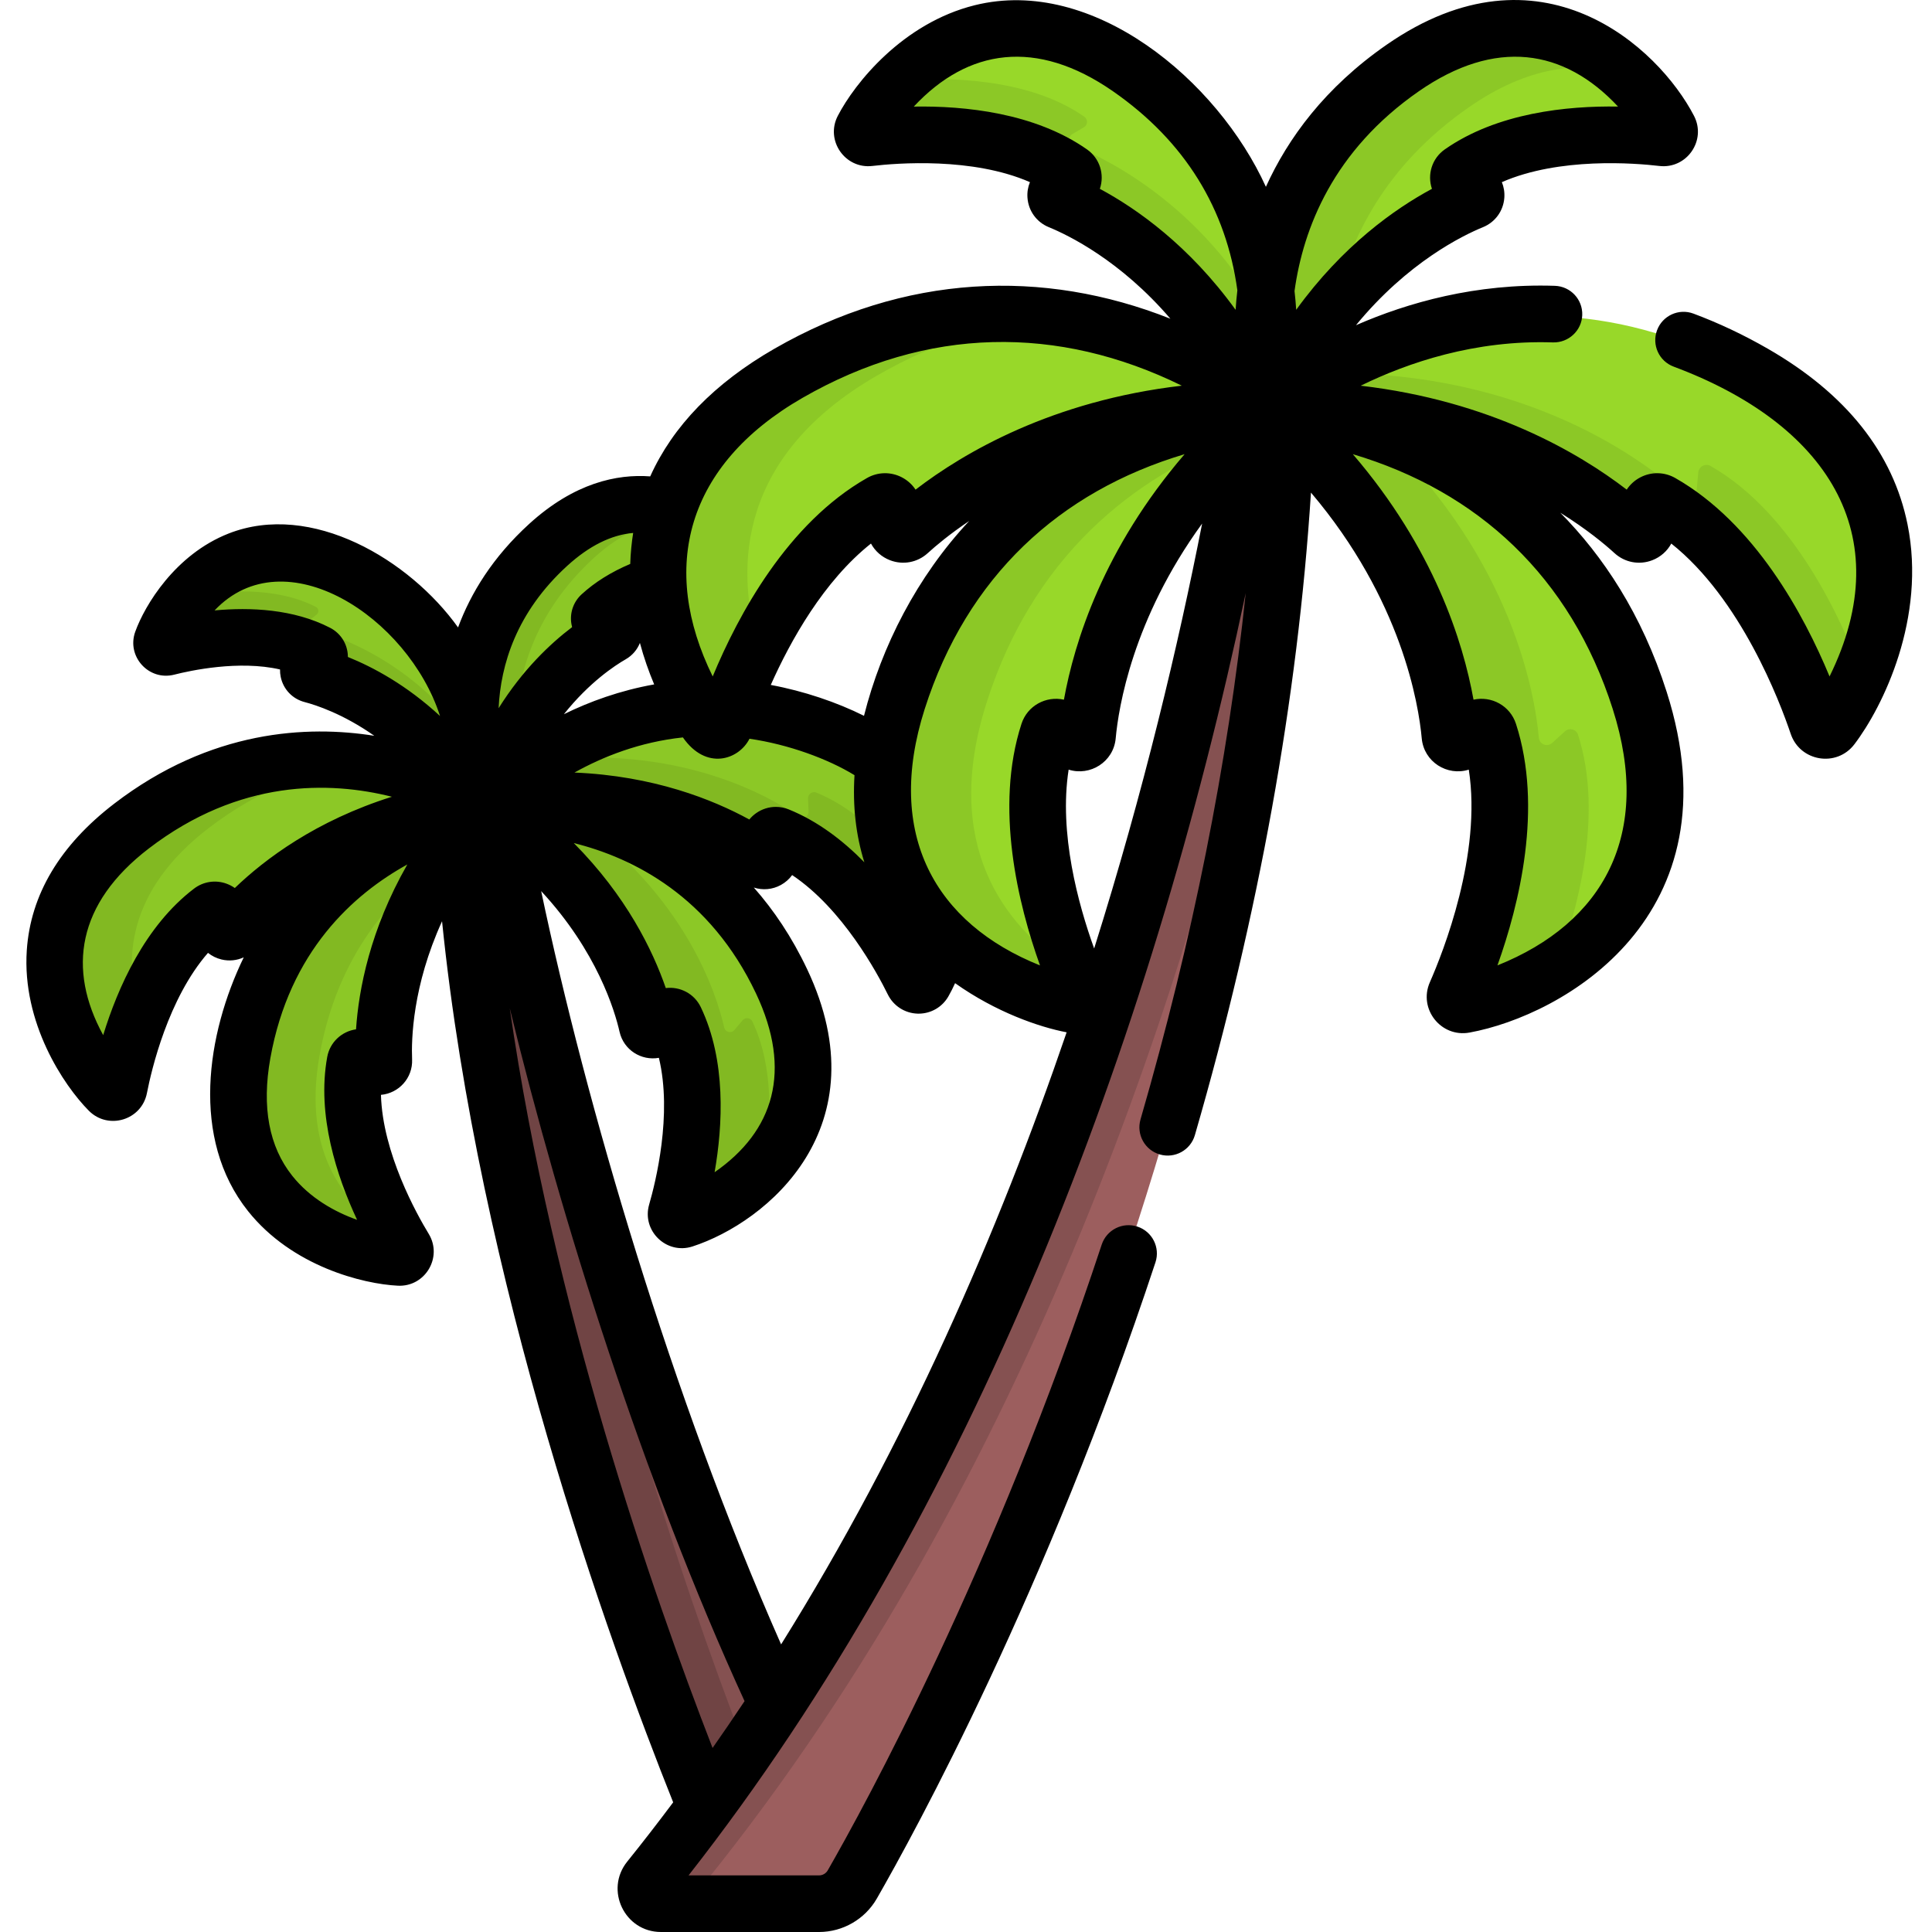 <svg height="511pt" viewBox="-6 0 511 512" width="511pt" xmlns="http://www.w3.org/2000/svg"><path d="m200.324 260.656c-24.578-52.023-78.922-46.438-78.922-46.438 32.441 21.352 41.191 48.906 43.277 58.102.281 1.246 1.871 1.621 2.691.648l2.176-2.582c.723-.859 2.102-.695 2.582.312 8.645 18.09 2.656 42.961.285 51.137-.344 1.191.777 2.285 1.961 1.902 11.137-3.609 44.965-22.824 25.949-63.082zm0 0" fill="#8cc826"/><path d="m196.023 309.215c1.867-11.156 2.668-26.363-3.141-38.516-.484-1.012-1.859-1.172-2.582-.316l-2.176 2.582c-.82.977-2.41.598-2.695-.645-2.02-8.914-10.305-35.082-40.367-56.129-13.508-3.012-23.66-1.973-23.66-1.973 32.441 21.352 41.195 48.906 43.277 58.102.285 1.246 1.875 1.621 2.695.648l2.176-2.582c.723-.859 2.098-.695 2.582.312 8.645 18.09 2.656 42.961.285 51.137-.344 1.191.777 2.285 1.957 1.902 4.945-1.602 14.367-6.285 21.648-14.523zm0 0" fill="#82b922"/><path d="m85.75 151.941c39.797 20.418 35.652 62.277 35.652 62.277-15.766-25.754-38.531-33.023-45.621-34.879-.957-.25-1.211-1.496-.434-2.109l2.062-1.625c.684-.539.594-1.613-.18-2.012-13.832-7.18-33.312-3.156-39.727-1.523-.934.238-1.754-.664-1.426-1.57 3.086-8.566 18.879-34.359 49.672-18.559zm0 0" fill="#8cc826"/><path d="m75.781 166.602c-.961-.254-1.211-1.496-.434-2.113l2.062-1.625c.684-.539.594-1.613-.18-2.012-10.633-5.516-24.594-4.418-33.402-2.875-4.141 4.621-6.695 9.582-7.754 12.52-.328.91.496 1.809 1.43 1.57 6.414-1.633 25.895-5.652 39.727 1.523.773.402.863 1.477.18 2.016l-2.062 1.625c-.777.613-.527 1.859.434 2.109 7.09 1.855 29.855 9.125 45.621 34.875 0 0 .559-5.68-.719-13.871-15.73-24.824-37.918-31.918-44.902-33.742zm0 0" fill="#82b922"/><path d="m57.434 279.684c10.109-56.641 63.969-65.465 63.969-65.465-25.723 29.098-26.906 57.977-26.512 67.395.051 1.273-1.383 2.055-2.434 1.328l-2.773-1.922c-.922-.641-2.207-.121-2.41.98-3.609 19.719 8.68 42.156 13.105 49.426.645 1.062-.152 2.41-1.395 2.352-11.691-.566-49.371-10.262-41.551-54.094zm0 0" fill="#8cc826"/><path d="m97.93 327.18c-12.672-7.102-24.449-21.113-19.742-47.496 4.742-26.578 19.117-42.629 33.043-52.176 2.871-4.379 6.23-8.832 10.172-13.289 0 0-53.859 8.824-63.969 65.465-7.82 43.832 29.859 53.527 41.555 54.094 1.238.059 2.039-1.289 1.391-2.348-.664-1.094-1.508-2.535-2.449-4.25zm0 0" fill="#82b922"/><path d="m28.016 219.473c47.117-36.148 93.387-5.258 93.387-5.258-39.859 4.285-59.922 25.336-66.176 32.789-.848 1.012-2.484.605-2.777-.676l-.777-3.398c-.258-1.129-1.598-1.629-2.52-.93-16.473 12.52-22.719 38.176-24.402 46.801-.246 1.258-1.793 1.73-2.695.824-8.523-8.57-30.5-42.18 5.961-70.152zm0 0" fill="#8cc826"/><path d="m48.766 219.473c13.512-10.367 26.953-15.215 39.258-16.863-16.887-2.199-38.355.25-60.008 16.863-36.461 27.973-14.48 61.582-5.965 70.152.906.906 2.453.434 2.699-.824.777-3.992 2.539-11.637 5.836-19.934-4.516-14.164-3.48-32.773 18.18-49.395zm0 0" fill="#82b922"/><path d="m155.141 166.605-2.414-1.031c-.801-.34-.996-1.402-.355-1.988 4.324-3.977 11.84-6.625 17.387-8.391-.352-6.449.305-13.234 2.523-20.027-8.977-2.363-22.004-.996-33.797 9.75-33.066 30.121-17.082 69.297-17.082 69.297 8.48-28.98 27.516-41.816 33.875-45.461.855-.492.777-1.762-.137-2.148zm0 0" fill="#8cc826"/><path d="m151.082 147.668c6.773-6.172 13.953-9.238 20.539-10.293.207-.734.418-1.469.66-2.207-8.977-2.363-22.004-.996-33.797 9.75-33.066 30.121-17.082 69.297-17.082 69.297 2.293-7.836 5.359-14.484 8.738-20.098.035-13.629 4.199-31.199 20.941-46.449zm0 0" fill="#82b922"/><path d="m229.5 201.238c-3.742-2.773-10.234-5.312-15.605-7.516-9.602-3.945-18.664-6.906-27.094-7.473-.625 1.676-1.148 3.16-1.559 4.375-.562 1.656-2.738 2.02-3.797.629-1.016-1.34-2.18-3.062-3.387-5.102-34.77 1.574-56.656 28.066-56.656 28.066 39.59-6.297 65.445 8.641 73.43 14.195 1.082.754 2.559-.062 2.504-1.379l-.137-3.484c-.047-1.156 1.117-1.988 2.188-1.555 19.176 7.773 31.914 30.902 35.801 38.785.562 1.148 2.18 1.203 2.816.086 1.508-2.648 4.422-8.055 5.766-13.449-10.254-10.121-16.816-25.004-14.27-46.18zm0 0" fill="#8cc826"/><path d="m209.832 210.043c-1.07-.434-2.234.398-2.188 1.555l.137 3.484c.051 1.316-1.422 2.133-2.504 1.383-7.75-5.395-32.336-19.621-69.98-14.699-8.934 6.457-13.895 12.453-13.895 12.453 39.59-6.297 65.445 8.641 73.43 14.195 1.082.754 2.559-.062 2.504-1.379l-.137-3.484c-.047-1.156 1.117-1.988 2.188-1.555 19.176 7.773 31.918 30.902 35.801 38.785.566 1.148 2.184 1.203 2.816.086 1.508-2.648 4.426-8.055 5.766-13.449-5.504-5.434-9.93-12.258-12.469-20.676-5.754-6.809-12.98-13.258-21.469-16.699zm0 0" fill="#82b922"/><path d="m200.055 452.016c-39.055-83.875-65.648-185.734-74.754-239.711-.914-5.418-8.93-4.57-8.715.922 3.773 95.297 38.312 201.379 64.516 266.062 6.594-8.949 12.906-18.055 18.953-27.273zm0 0" fill="#855151"/><path d="m139.402 277.273c-6.406-25.164-11.168-47.559-14.102-64.969-.914-5.418-8.934-4.57-8.715.922 3.773 95.297 38.312 201.379 64.512 266.062 3.57-4.844 7.047-9.734 10.453-14.66-19.234-49.789-41.23-118.391-52.148-187.355zm0 0" fill="#704444"/><path d="m457.941 99.469c-70.223-40.398-128.578 9.707-128.578 9.707 54.668-1.383 86.938 23.469 96.738 32.418 1.324 1.215 3.465.375 3.633-1.414l.441-4.734c.145-1.57 1.867-2.492 3.238-1.711 24.527 13.965 37.594 47.531 41.426 58.891.559 1.656 2.734 2.02 3.793.629 9.977-13.125 33.645-62.527-20.691-93.785zm0 0" fill="#98d829"/><path d="m446.805 123.484c-1.371-.781-3.094.141-3.238 1.711l-.441 4.734c-.168 1.789-2.309 2.629-3.633 1.418-9.676-8.84-41.258-33.152-94.656-32.445-9.848 5.449-15.473 10.273-15.473 10.273 54.672-1.383 86.938 23.469 96.738 32.418 1.324 1.215 3.469.375 3.633-1.414l.441-4.734c.145-1.57 1.867-2.492 3.238-1.711 24.531 13.965 37.594 47.531 41.426 58.891.559 1.656 2.734 2.02 3.793.629 2.375-3.121 5.52-8.301 8.211-14.797-5.102-13.797-17.898-42.367-40.039-54.973zm0 0" fill="#8cc826"/><path d="m427.719 186.184c-23.863-74.773-98.355-77.008-98.355-77.008 40.023 34.715 46.895 73.551 48.059 86.355.156 1.734 2.238 2.531 3.527 1.363l3.406-3.102c1.129-1.027 2.961-.562 3.434.891 8.434 26.016-4.145 58.566-8.82 69.195-.684 1.551.641 3.234 2.305 2.93 15.707-2.875 64.914-22.77 46.445-80.625zm0 0" fill="#98d829"/><path d="m411.68 194.684c-.473-1.453-2.305-1.918-3.434-.891l-3.41 3.102c-1.285 1.168-3.367.371-3.523-1.363-1.09-11.977-7.176-46.719-40.695-79.566-17.539-6.375-31.254-6.789-31.254-6.789 40.023 34.715 46.895 73.551 48.059 86.355.156 1.734 2.238 2.531 3.527 1.363l3.406-3.102c1.129-1.027 2.961-.562 3.434.891 8.43 26.016-4.145 58.566-8.82 69.195-.684 1.551.641 3.234 2.305 2.93 5.516-1.012 15.16-4.121 24.559-10.234 5.414-14.352 12.828-40.355 5.848-61.891zm0 0" fill="#8cc826"/><path d="m364.938 18.547c-50.137 34.777-35.574 90.629-35.574 90.629 16.684-37.66 44.734-51.59 53.988-55.375 1.254-.512 1.371-2.238.207-2.93l-3.082-1.828c-1.023-.605-1.094-2.074-.121-2.754 17.414-12.195 44.477-10.266 53.445-9.211 1.305.152 2.254-1.215 1.648-2.383-5.715-11.023-31.715-43.059-70.512-16.148zm0 0" fill="#98d829"/><path d="m382.828 28.383c15.57-10.801 29.078-12.102 40.043-9.078-12.309-10.605-32.332-18.516-57.934-.758-50.137 34.777-35.574 90.629-35.574 90.629 5.203-11.742 11.512-21.18 18.008-28.719 3.688-17.023 13.188-36.625 35.457-52.074zm0 0" fill="#8cc826"/><path d="m292.371 18.547c50.137 34.777 36.992 90.629 36.992 90.629-16.68-37.66-46.152-51.59-55.406-55.375-1.254-.512-1.371-2.238-.207-2.93l3.082-1.828c1.02-.605 1.094-2.074.117-2.754-17.41-12.195-44.473-10.266-53.441-9.211-1.309.152-2.254-1.215-1.648-2.383 5.715-11.023 31.715-43.059 70.512-16.148zm0 0" fill="#98d829"/><path d="m277.891 38.469c-1.254-.516-1.371-2.242-.207-2.934l3.078-1.824c1.023-.605 1.094-2.074.121-2.758-14.957-10.473-37.016-10.527-48.633-9.668-5.148 4.922-8.68 10.109-10.391 13.41-.605 1.168.34 2.535 1.648 2.379 8.965-1.051 36.027-2.98 53.441 9.215.973.68.902 2.148-.121 2.754l-3.078 1.828c-1.164.688-1.047 2.418.207 2.93 9.254 3.785 38.727 17.715 55.406 55.375 0 0 1.949-8.305 1.48-20.5-16.977-33.77-44.137-46.605-52.953-50.207zm0 0" fill="#8cc826"/><path d="m231.082 186.184c23.863-74.773 98.281-77.008 98.281-77.008-40.023 34.715-46.82 73.551-47.984 86.355-.156 1.734-2.238 2.531-3.527 1.363l-3.406-3.102c-1.129-1.027-2.961-.562-3.434.891-8.434 26.016 4.145 58.566 8.82 69.195.684 1.551-.641 3.234-2.305 2.93-15.711-2.875-64.914-22.77-46.445-80.625zm0 0" fill="#98d829"/><path d="m276.859 256.574c-17.363-11.297-33.871-32.852-21.887-70.391 13.617-42.672 43.695-61.711 67.016-70.203 2.328-2.281 4.777-4.551 7.375-6.805 0 0-74.418 2.234-98.281 77.008-18.469 57.855 30.734 77.75 46.445 80.625 1.664.305 2.988-1.379 2.305-2.93-.805-1.828-1.848-4.32-2.973-7.305zm0 0" fill="#8cc826"/><path d="m202.141 99.469c70.223-40.398 127.223 9.707 127.223 9.707-54.668-1.383-85.586 23.469-95.383 32.418-1.328 1.215-3.469.375-3.637-1.414l-.441-4.734c-.145-1.57-1.867-2.492-3.238-1.711-24.527 13.965-37.59 47.531-41.422 58.891-.562 1.656-2.738 2.02-3.797.629-9.977-13.125-33.645-62.527 20.695-93.785zm0 0" fill="#98d829"/><path d="m226.031 99.469c15.578-8.965 30.504-13.465 44.305-15.055-19.715-2.254-43.113.621-68.195 15.055-54.336 31.258-30.672 80.66-20.695 93.785 1.059 1.391 3.238 1.027 3.797-.629 1.535-4.555 4.562-12.684 9.211-21.688-6.238-20.902-5.164-50.332 31.578-71.469zm0 0" fill="#8cc826"/><path d="m324.887 109.312c-15.574 92.355-56.719 260.328-160.504 389.211-2.113 2.625-.242 6.523 3.125 6.523h42.316c3.68 0 7.074-1.961 8.906-5.152 17.797-30.996 108.523-197.82 116.117-389.527.25-6.273-8.914-7.246-9.961-1.055zm0 0" fill="#9c5e5e"/><path d="m180.633 498.523c86.09-106.902 129.074-240.699 150.121-335.93 1.984-17.141 3.395-34.574 4.094-52.227.246-6.273-8.918-7.246-9.961-1.051-15.574 92.352-56.719 260.328-160.504 389.207-2.113 2.625-.242 6.523 3.125 6.523h16.25c-3.363 0-5.234-3.898-3.125-6.523zm0 0" fill="#855151"/><path d="m462 92.422c-6.41-3.691-13.047-6.824-19.715-9.312-3.883-1.453-8.203.523-9.648 4.402-1.449 3.883.523 8.203 4.402 9.648 40.234 15.023 59.934 44.281 41.312 82.105-6.777-16.344-19.824-40.594-40.902-52.594-2.863-1.629-6.316-1.691-9.238-.168-1.492.777-2.727 1.902-3.617 3.254-12.816-9.84-36.191-23.539-70.492-27.543 12.527-6.133 30.309-12.172 50.965-11.473 4.098.113 7.609-3.109 7.746-7.25.141-4.141-3.105-7.605-7.246-7.746-20.914-.695-38.988 4.445-52.719 10.438 13.664-16.656 28.289-23.789 33.668-25.984 3.227-1.32 5.395-4.305 5.648-7.785.105-1.453-.125-2.863-.652-4.148 15.25-6.66 35.285-5.043 41.734-4.285 7.258.848 12.562-6.77 9.184-13.285-9.438-18.203-40.68-47.137-81.441-18.855-16.359 11.344-26.176 24.809-32.012 37.668-12.832-28.277-45.875-55.883-77.133-48.133-19.121 4.738-31.828 20.66-36.316 29.32-3.379 6.512 1.926 14.145 9.18 13.281 6.449-.758 26.488-2.371 41.738 4.289-.527 1.285-.762 2.695-.652 4.148.254 3.48 2.422 6.465 5.648 7.785 5.188 2.121 18.992 8.828 32.23 24.266-33.801-13.406-70.457-11.887-104.949 7.953-15.887 9.141-26.895 20.488-32.906 33.828-8.797-.66-20.121 1.707-32.062 12.582-9.691 8.828-15.496 18.371-18.863 27.445-12.809-17.926-38.863-33.527-60.844-24.871-14.102 5.555-22.164 18.961-24.703 26.008-2.359 6.551 3.578 13.105 10.336 11.379 4.262-1.086 17.141-3.883 28.031-1.375-.016.66.047 1.332.188 2 .68 3.254 3.098 5.797 6.312 6.637 3.062.801 10.246 3.145 18.488 8.941-17.609-2.801-43.301-1.676-68.926 17.984-14.387 11.035-22.18 24.113-23.172 38.867-1.285 19.203 9.742 35.766 16.457 42.523 5.125 5.148 13.973 2.504 15.379-4.672 1.203-6.168 5.613-25.051 16.184-37.176 1.027.824 2.242 1.43 3.586 1.754 2.027.488 4.086.258 5.891-.566-9.828 20.266-14.191 48.016 1.133 67.246 11.672 14.648 30.461 19.32 39.719 19.77 7.234.355 11.934-7.547 8.164-13.742-3.141-5.16-12.227-21.379-12.656-36.832 4.707-.418 8.461-4.438 8.254-9.395-.219-5.215.105-19.445 7.938-36.613 9.68 95.328 44.203 190.836 61.25 233.496-3.961 5.293-8.008 10.535-12.172 15.703-6.043 7.5-.695 18.66 8.938 18.66h41.887c6.312 0 12.18-3.395 15.32-8.867 10.02-17.449 44.953-81.184 73.836-168.59 1.301-3.934-.832-8.176-4.766-9.477-3.934-1.301-8.176.836-9.477 4.77-28.441 86.07-62.762 148.688-72.605 165.832-.473.82-1.355 1.332-2.309 1.332h-34.574c75.555-96.371 122.496-220.973 147.652-339.828-4.746 45.121-14.082 91.863-27.879 139.484-1.152 3.977 1.137 8.137 5.117 9.289 3.973 1.152 8.137-1.137 9.289-5.117 16.934-58.449 27.246-115.641 30.766-170.285 24.07 28.367 28.539 56.164 29.355 65.121.57 6.281 6.797 10.098 12.469 8.297 3.492 22.387-6.773 48.297-10.32 56.355-3.098 7.039 2.941 14.715 10.523 13.324 24.656-4.512 71.234-30.781 52.238-90.285-6.598-20.68-16.902-36.062-28.199-47.48 7.004 4.355 11.809 8.363 14.379 10.715 2.73 2.492 6.566 3.207 10.012 1.875 2.203-.852 3.961-2.43 5.031-4.418 18.426 14.641 28.727 41.77 31.648 50.43 2.473 7.34 12.164 8.957 16.871 2.77 7.59-9.98 19.098-33.488 14.09-58.27-3.832-18.969-16.289-34.633-37.02-46.555zm-178.539 158.941c-4.227-11.727-9.383-30.562-6.762-47.402 5.68 1.801 11.906-2.027 12.473-8.293.734-8.094 4.457-31.555 22.906-56.918-6.301 32.094-15.461 70.863-28.617 112.613zm-82.961 184.418c-29.09-65.844-51.773-143.441-63.586-199.629 14.816 15.957 19.512 31.723 20.773 37.281 1.098 4.844 5.777 7.734 10.426 6.902 3.625 15.027-.898 33.062-2.578 38.863-2.02 6.965 4.582 13.363 11.477 11.129 19.805-6.418 50.129-31.695 30.418-73.422-4.078-8.629-8.926-15.77-14.156-21.695 2.344.762 4.918.555 7.16-.676 1.211-.664 2.223-1.566 2.996-2.629 13.379 8.934 22.574 26.004 25.352 31.641 1.492 3.031 4.516 4.977 7.891 5.078.094 0 .184.004.273.004 3.27 0 6.277-1.742 7.898-4.594.609-1.066 1.199-2.242 1.766-3.484 10.711 7.617 22.211 11.625 29.559 13.023-18.062 52.824-42.562 109.223-75.668 162.207zm-37.418-265.398c1.051 3.922 2.355 7.609 3.781 10.992-9.059 1.617-17.082 4.539-23.926 7.898 6.738-8.457 13.516-12.91 16.391-14.559 1.75-1.004 3.043-2.539 3.754-4.332zm106.027 85.461c-27.781-11.133-41.164-34.703-30.562-67.926 11.207-35.109 35.727-57.676 68.887-67.555-21.48 24.984-29.215 49.719-31.984 65.062-4.723-1.059-9.684 1.57-11.25 6.402-7.195 22.195-.883 47.828 4.91 64.016zm-89.891 11.07c-1.727-3.609-5.516-5.531-9.277-5.062-3.449-9.996-10.438-24.375-24.383-38.434 15.844 3.957 36.145 14.152 48.309 39.898 9.664 20.457 4.711 36.453-10.988 47.336 2.176-12.484 3.098-29.598-3.66-43.738zm12.855-49.738c-9.695-5.309-25.375-11.57-46.34-12.441 7.609-4.238 17.336-8.102 28.742-9.312 6.152 8.855 14.805 5.957 17.648.352 10.312 1.492 20.777 5.332 27.828 9.652-.504 8.188.359 15.902 2.613 23.09-5.641-5.754-12.34-10.895-20.039-14.016-1.105-.449-2.266-.668-3.418-.668-1.836 0-3.656.559-5.215 1.656-.691.484-1.301 1.055-1.82 1.688zm30.395-27.477c-7.152-3.578-15.938-6.559-24.707-8.184 5.25-11.773 14.02-27.512 26.555-37.469 1.074 1.988 2.836 3.566 5.039 4.418 3.449 1.332 7.281.613 10.008-1.879 2.129-1.945 5.805-5.035 10.98-8.516-13.785 14.73-23.23 33.184-27.875 51.629zm147.066-165.535c20.195-14.008 38.391-11.328 52.758 4.078-13.457-.223-32.039 1.641-45.918 11.359-3.398 2.383-4.684 6.656-3.395 10.441-9.789 5.262-23.648 15.023-35.973 32.055-.105-1.613-.25-3.273-.445-4.973 2.305-16.66 10.285-37.223 32.973-52.961zm-84.562 25.879c1.305-3.832-.035-8.086-3.398-10.441-13.879-9.723-32.441-11.582-45.91-11.355 14.309-15.348 32.488-18.141 52.754-4.082 19.211 13.328 30.055 31.309 32.996 52.77-.203 1.766-.359 3.488-.465 5.168-12.328-17.035-26.184-26.797-35.977-32.059zm-78.77 55.379c32.977-18.969 67.73-19.32 100.488-3.215-34.336 3.996-57.738 17.707-70.559 27.551-.895-1.352-2.125-2.477-3.617-3.254-2.926-1.523-6.379-1.461-9.238.168-21.086 12.004-34.129 36.25-40.902 52.594-14.129-28.691-7.172-56.008 23.828-73.844zm-62.348 44.496c5.785-5.27 11.625-8.172 17.441-8.684-.395 2.434-.688 5.352-.777 8.215-5.07 2.145-9.395 4.848-12.898 8.066-2.184 2.008-3.188 4.949-2.684 7.875.047.273.105.539.176.805-5.758 4.355-13.055 11.246-19.477 21.488.539-11.441 4.672-25.422 18.219-37.766zm-58.199 23.367c-.281-2.953-2.02-5.531-4.648-6.898-9.68-5.02-21.23-5.492-30.645-4.621 18.613-19.656 51.328 1.832 59.754 27.984-8.879-8.203-17.723-12.945-24.422-15.645 0-.27-.012-.547-.039-.82zm-32.133 60.895c-2.914-1.059-6.125-.57-8.59 1.305-13.016 9.891-20.246 26.316-24.086 38.836-9.555-17.441-6.934-34.875 12.055-49.441 24.074-18.473 48.016-17.863 64.457-13.734-20.098 6.324-33.645 16.508-41.633 24.188-.668-.477-1.406-.867-2.203-1.152zm34.328 38.602c-3.855.555-6.93 3.469-7.633 7.32-2.82 15.414 2.547 31.688 7.914 43.164-5.93-2.105-12.465-5.746-17.176-11.66-6.168-7.738-8.125-18.219-5.816-31.148 5.062-28.363 22.035-43.488 36.305-51.363-9.879 17.301-12.879 33.094-13.594 43.688zm94.488 190.445c-15.973-41.133-42.352-117.152-53.75-196.047 13.633 56.062 35.438 125.172 62.227 183.641-.152.227-.305.453-.457.676-2.641 3.957-5.316 7.879-8.02 11.73zm238.559-275.309c10.602 33.215-2.477 56.672-30.562 67.922 5.793-16.184 12.105-41.812 4.91-64.016-1.566-4.828-6.523-7.461-11.25-6.402-2.766-15.34-10.5-40.074-31.984-65.062 33.125 9.871 57.668 32.414 68.887 67.559zm0 0"/></svg>